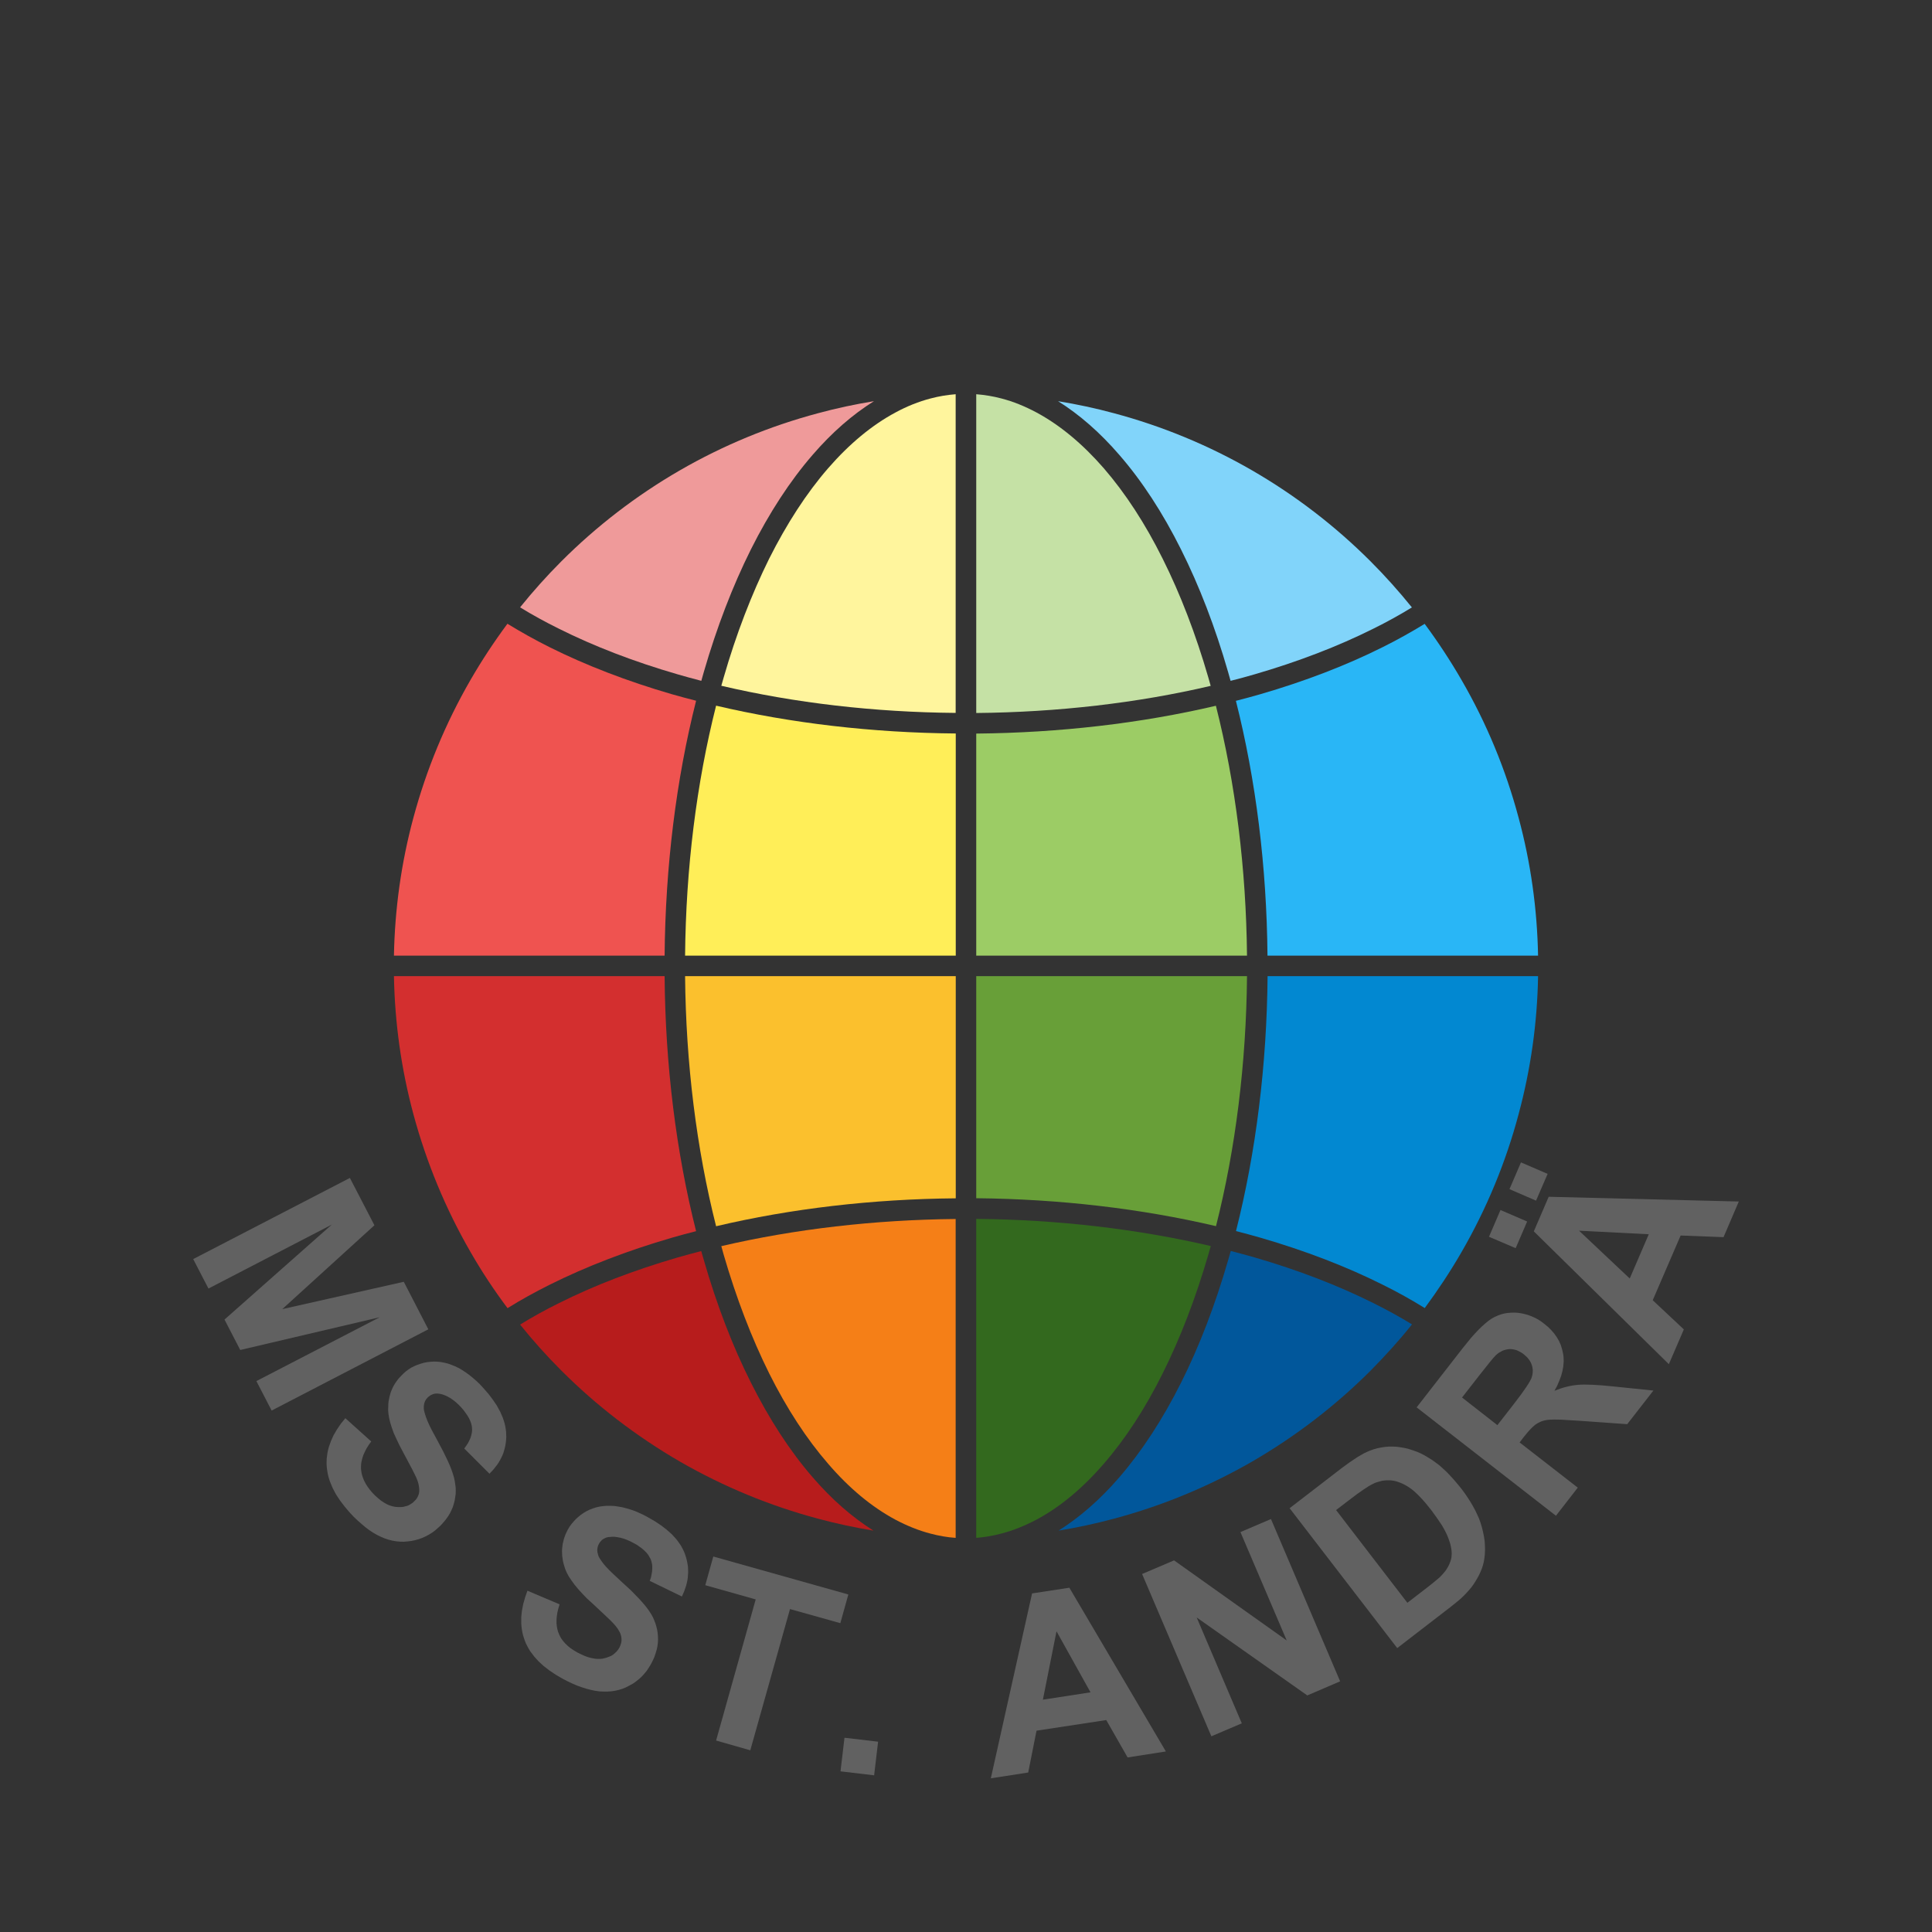 <?xml version="1.0" encoding="UTF-8"?>
<!DOCTYPE svg PUBLIC "-//W3C//DTD SVG 1.1//EN" "http://www.w3.org/Graphics/SVG/1.1/DTD/svg11.dtd">
<svg version="1.2" width="200mm" height="200mm" viewBox="0 0 20000 20000" preserveAspectRatio="xMidYMid" fill-rule="evenodd" stroke-width="28.222" stroke-linejoin="round" xmlns="http://www.w3.org/2000/svg" xmlns:ooo="http://xml.openoffice.org/svg/export" xmlns:xlink="http://www.w3.org/1999/xlink" xmlns:presentation="http://sun.com/xmlns/staroffice/presentation" xmlns:smil="http://www.w3.org/2001/SMIL20/" xmlns:anim="urn:oasis:names:tc:opendocument:xmlns:animation:1.0" xml:space="preserve">
 <rect x="0" y="0" width="20000" height="20000" fill="#333333" stroke="none"/>
 <defs class="ClipPathGroup">
  <clipPath id="presentation_clip_path" clipPathUnits="userSpaceOnUse">
   <rect x="0" y="0" width="20000" height="20000"/>
  </clipPath>
  <clipPath id="presentation_clip_path_shrink" clipPathUnits="userSpaceOnUse">
   <rect x="20" y="20" width="19960" height="19960"/>
  </clipPath>
 </defs>
 <defs class="TextShapeIndex">
  <g ooo:slide="id1" ooo:id-list="id3 id4 id5 id6 id7 id8 id9 id10 id11 id12 id13 id14 id15 id16 id17 id18 id19 id20 id21 id22 id23 id24 id25 id26 id27 id28 id29"/>
 </defs>
 <defs class="EmbeddedBulletChars">
  <g id="bullet-char-template-57356" transform="scale(0,-0)">
   <path d="M 580,1141 L 1163,571 580,0 -4,571 580,1141 Z"/>
  </g>
  <g id="bullet-char-template-57354" transform="scale(0,-0)">
   <path d="M 8,1128 L 1137,1128 1137,0 8,0 8,1128 Z"/>
  </g>
  <g id="bullet-char-template-10146" transform="scale(0,-0)">
   <path d="M 174,0 L 602,739 174,1481 1456,739 174,0 Z M 1358,739 L 309,1346 659,739 1358,739 Z"/>
  </g>
  <g id="bullet-char-template-10132" transform="scale(0,-0)">
   <path d="M 2015,739 L 1276,0 717,0 1260,543 174,543 174,936 1260,936 717,1481 1274,1481 2015,739 Z"/>
  </g>
  <g id="bullet-char-template-10007" transform="scale(0,-0)">
   <path d="M 0,-2 C -7,14 -16,27 -25,37 L 356,567 C 262,823 215,952 215,954 215,979 228,992 255,992 264,992 276,990 289,987 310,991 331,999 354,1012 L 381,999 492,748 772,1049 836,1024 860,1049 C 881,1039 901,1025 922,1006 886,937 835,863 770,784 769,783 710,716 594,584 L 774,223 C 774,196 753,168 711,139 L 727,119 C 717,90 699,76 672,76 641,76 570,178 457,381 L 164,-76 C 142,-110 111,-127 72,-127 30,-127 9,-110 8,-76 1,-67 -2,-52 -2,-32 -2,-23 -1,-13 0,-2 Z"/>
  </g>
  <g id="bullet-char-template-10004" transform="scale(0,-0)">
   <path d="M 285,-33 C 182,-33 111,30 74,156 52,228 41,333 41,471 41,549 55,616 82,672 116,743 169,778 240,778 293,778 328,747 346,684 L 369,508 C 377,444 397,411 428,410 L 1163,1116 C 1174,1127 1196,1133 1229,1133 1271,1133 1292,1118 1292,1087 L 1292,965 C 1292,929 1282,901 1262,881 L 442,47 C 390,-6 338,-33 285,-33 Z"/>
  </g>
  <g id="bullet-char-template-9679" transform="scale(0,-0)">
   <path d="M 813,0 C 632,0 489,54 383,161 276,268 223,411 223,592 223,773 276,916 383,1023 489,1130 632,1184 813,1184 992,1184 1136,1130 1245,1023 1353,916 1407,772 1407,592 1407,412 1353,268 1245,161 1136,54 992,0 813,0 Z"/>
  </g>
  <g id="bullet-char-template-8226" transform="scale(0,-0)">
   <path d="M 346,457 C 273,457 209,483 155,535 101,586 74,649 74,723 74,796 101,859 155,911 209,963 273,989 346,989 419,989 480,963 531,910 582,859 608,796 608,723 608,648 583,586 532,535 482,483 420,457 346,457 Z"/>
  </g>
  <g id="bullet-char-template-8211" transform="scale(0,-0)">
   <path d="M -4,459 L 1135,459 1135,606 -4,606 -4,459 Z"/>
  </g>
  <g id="bullet-char-template-61548" transform="scale(0,-0)">
   <path d="M 173,740 C 173,903 231,1043 346,1159 462,1274 601,1332 765,1332 928,1332 1067,1274 1183,1159 1299,1043 1357,903 1357,740 1357,577 1299,437 1183,322 1067,206 928,148 765,148 601,148 462,206 346,322 231,437 173,577 173,740 Z"/>
  </g>
 </defs>
 <g>
  <g id="id2" class="Master_Slide">
   <g id="bg-id2" class="Background"/>
   <g id="bo-id2" class="BackgroundObjects"/>
  </g>
 </g>
 <g class="SlideGroup">
  <g>
   <g id="container-id1">
    <g id="id1" class="Slide" clip-path="url(#presentation_clip_path)">
     <g class="Page">
      <g class="Group">
       <g class="com.sun.star.drawing.PolyPolygonShape">
        <g id="id3">
         <rect class="BoundingBox" stroke="none" fill="none" x="2597" y="2750" width="14574" height="14472"/>
        </g>
       </g>
       <g class="Group">
        <g class="com.sun.star.drawing.PolyPolygonShape">
         <g id="id4">
          <rect class="BoundingBox" stroke="none" fill="none" x="2000" y="12194" width="2435" height="2410"/>
          <path fill="rgb(97,97,97)" stroke="none" d="M 2000,13034 L 3622,12194 3876,12684 2922,13552 4180,13269 4434,13761 2812,14602 2654,14297 3931,13636 2487,13975 2324,13660 3435,12677 2158,13339 2000,13034 Z"/>
         </g>
        </g>
        <g class="com.sun.star.drawing.PolyPolygonShape">
         <g id="id5">
          <rect class="BoundingBox" stroke="none" fill="none" x="3381" y="14095" width="1861" height="1866"/>
          <path fill="rgb(97,97,97)" stroke="none" d="M 3575,14681 L 3843,14922 3817,14958 3795,14993 3776,15030 3761,15064 3750,15098 3742,15132 3739,15149 3738,15165 3737,15181 3737,15198 3738,15214 3740,15231 3743,15247 3746,15263 3756,15295 3769,15327 3785,15358 3805,15390 3828,15421 3855,15453 3885,15484 3916,15511 3945,15535 3975,15555 4004,15571 4019,15578 4034,15584 4048,15589 4063,15593 4077,15596 4092,15599 4121,15601 4148,15601 4161,15600 4174,15599 4186,15596 4198,15593 4210,15590 4222,15586 4233,15581 4243,15575 4254,15569 4264,15562 4274,15555 4283,15546 4294,15535 4305,15524 4314,15512 4322,15499 4328,15486 4333,15473 4337,15459 4339,15444 4340,15437 4340,15429 4340,15412 4338,15395 4335,15376 4331,15357 4325,15337 4317,15315 4308,15293 4288,15252 4258,15193 4167,15022 4132,14955 4103,14894 4076,14835 4056,14779 4040,14728 4028,14679 4021,14634 4019,14613 4018,14592 4020,14537 4022,14510 4027,14484 4032,14459 4039,14434 4046,14410 4056,14386 4066,14363 4078,14341 4091,14319 4106,14298 4121,14277 4138,14258 4175,14220 4201,14197 4229,14176 4257,14158 4287,14143 4320,14129 4352,14118 4386,14108 4421,14101 4456,14097 4492,14095 4529,14096 4565,14100 4601,14107 4638,14116 4674,14129 4711,14144 4749,14162 4785,14183 4821,14207 4857,14233 4893,14262 4930,14294 4966,14328 5001,14366 5056,14429 5103,14491 5144,14552 5178,14614 5204,14674 5214,14703 5223,14733 5230,14762 5235,14791 5239,14821 5240,14850 5241,14878 5239,14906 5236,14934 5232,14961 5226,14988 5219,15014 5211,15041 5201,15066 5189,15091 5176,15116 5162,15140 5146,15164 5109,15211 5067,15256 4806,14995 4826,14967 4844,14940 4858,14913 4870,14886 4878,14860 4881,14847 4884,14834 4886,14822 4887,14808 4887,14796 4886,14783 4885,14771 4883,14758 4880,14746 4877,14733 4867,14707 4855,14681 4839,14654 4820,14627 4799,14598 4774,14569 4747,14541 4720,14516 4692,14494 4665,14475 4637,14459 4610,14446 4583,14436 4569,14432 4555,14429 4547,14428 4538,14427 4529,14426 4521,14426 4513,14426 4504,14427 4496,14429 4488,14430 4481,14433 4473,14436 4466,14439 4459,14443 4452,14447 4445,14452 4438,14457 4432,14463 4426,14468 4421,14474 4416,14480 4411,14486 4407,14493 4403,14499 4400,14506 4397,14513 4394,14521 4392,14528 4390,14536 4389,14544 4387,14560 4387,14578 4388,14589 4390,14603 4398,14633 4409,14668 4424,14707 4443,14750 4467,14799 4527,14910 4588,15025 4637,15126 4657,15172 4674,15215 4688,15256 4699,15293 4707,15328 4712,15362 4717,15397 4718,15432 4717,15466 4712,15500 4707,15533 4698,15567 4688,15600 4674,15632 4658,15665 4639,15696 4617,15727 4592,15758 4565,15788 4534,15817 4504,15843 4473,15866 4441,15886 4407,15904 4372,15920 4336,15933 4297,15944 4258,15952 4218,15957 4178,15960 4139,15959 4098,15955 4059,15948 4020,15938 3981,15925 3941,15908 3902,15889 3862,15866 3823,15840 3783,15810 3744,15777 3704,15742 3663,15703 3623,15661 3568,15596 3520,15533 3479,15471 3445,15407 3419,15345 3408,15314 3399,15283 3392,15253 3387,15221 3383,15190 3381,15160 3381,15129 3382,15099 3386,15069 3390,15039 3397,15007 3405,14977 3426,14918 3453,14858 3488,14798 3528,14739 3575,14681 Z"/>
         </g>
        </g>
        <g class="com.sun.star.drawing.PolyPolygonShape">
         <g id="id6">
          <rect class="BoundingBox" stroke="none" fill="none" x="5396" y="15588" width="1729" height="1925"/>
          <path fill="rgb(97,97,97)" stroke="none" d="M 5460,16467 L 5793,16608 5780,16651 5770,16692 5764,16732 5761,16769 5761,16805 5765,16840 5768,16856 5772,16873 5776,16888 5782,16904 5788,16919 5795,16934 5803,16949 5811,16963 5831,16990 5853,17015 5879,17040 5908,17063 5941,17085 5976,17106 6015,17125 6052,17142 6088,17155 6123,17164 6156,17170 6172,17172 6188,17173 6204,17173 6219,17172 6234,17171 6248,17168 6276,17161 6301,17152 6313,17147 6326,17142 6337,17135 6347,17129 6357,17120 6366,17113 6375,17104 6384,17096 6391,17086 6399,17077 6406,17066 6412,17056 6419,17041 6424,17027 6429,17013 6432,16999 6434,16984 6434,16970 6433,16956 6431,16941 6429,16934 6427,16926 6422,16910 6414,16894 6405,16878 6395,16861 6382,16844 6368,16826 6352,16808 6321,16776 6273,16730 6131,16597 6076,16547 6028,16497 5985,16450 5948,16405 5916,16361 5888,16319 5866,16278 5858,16259 5850,16240 5834,16187 5828,16161 5824,16135 5820,16109 5819,16083 5818,16057 5819,16032 5822,16007 5825,15982 5831,15958 5837,15933 5845,15909 5854,15884 5877,15836 5895,15806 5915,15778 5937,15752 5960,15727 5985,15704 6012,15682 6041,15662 6071,15644 6104,15628 6138,15615 6172,15604 6208,15596 6244,15591 6282,15588 6321,15588 6361,15590 6401,15596 6442,15603 6484,15614 6528,15627 6572,15642 6616,15661 6661,15682 6706,15706 6779,15748 6844,15791 6902,15836 6954,15882 6999,15931 7018,15956 7036,15981 7052,16006 7066,16032 7079,16058 7090,16085 7099,16113 7107,16140 7113,16167 7118,16194 7122,16221 7123,16248 7124,16275 7122,16303 7120,16331 7116,16359 7110,16386 7103,16414 7084,16470 7059,16527 6726,16365 6738,16332 6745,16299 6750,16269 6752,16240 6752,16213 6751,16200 6749,16187 6746,16174 6743,16162 6739,16150 6735,16139 6728,16127 6722,16116 6716,16105 6708,16093 6691,16072 6670,16051 6647,16031 6620,16011 6591,15991 6558,15973 6523,15955 6489,15940 6456,15928 6424,15919 6393,15913 6363,15909 6334,15909 6320,15910 6305,15911 6296,15912 6288,15914 6279,15916 6271,15919 6264,15922 6257,15926 6250,15929 6243,15934 6236,15938 6230,15943 6225,15949 6219,15955 6214,15961 6209,15968 6204,15975 6200,15983 6196,15990 6193,15997 6190,16004 6188,16012 6186,16019 6185,16026 6184,16034 6183,16042 6183,16049 6184,16057 6184,16065 6186,16073 6190,16089 6195,16107 6200,16118 6206,16129 6223,16155 6244,16184 6271,16216 6304,16251 6343,16289 6435,16375 6531,16463 6610,16544 6644,16581 6674,16616 6700,16649 6722,16680 6742,16711 6759,16742 6773,16774 6785,16806 6795,16839 6803,16872 6808,16905 6811,16940 6812,16975 6810,17010 6805,17046 6797,17081 6786,17118 6773,17156 6756,17193 6737,17230 6716,17264 6695,17296 6671,17325 6645,17354 6617,17380 6587,17404 6555,17427 6519,17447 6483,17466 6447,17481 6409,17493 6370,17502 6331,17508 6289,17511 6248,17511 6206,17509 6162,17503 6118,17494 6071,17482 6024,17467 5976,17450 5927,17429 5876,17405 5824,17378 5752,17336 5685,17291 5626,17245 5574,17197 5529,17147 5509,17120 5489,17094 5473,17067 5458,17040 5444,17012 5433,16984 5423,16955 5414,16926 5407,16895 5402,16865 5398,16835 5396,16804 5396,16740 5403,16674 5416,16607 5435,16539 5460,16467 Z"/>
         </g>
        </g>
        <g class="com.sun.star.drawing.PolyPolygonShape">
         <g id="id7">
          <rect class="BoundingBox" stroke="none" fill="none" x="7301" y="16113" width="1482" height="2007"/>
          <path fill="rgb(97,97,97)" stroke="none" d="M 7413,18018 L 7823,16557 7301,16410 7384,16113 8782,16506 8699,16803 8178,16657 7767,18119 7413,18018 Z"/>
         </g>
        </g>
        <g class="com.sun.star.drawing.PolyPolygonShape">
         <g id="id8">
          <rect class="BoundingBox" stroke="none" fill="none" x="8701" y="17989" width="390" height="390"/>
          <path fill="rgb(97,97,97)" stroke="none" d="M 8701,18337 L 8742,17989 9090,18030 9049,18378 8701,18337 Z"/>
         </g>
        </g>
        <g class="com.sun.star.drawing.PolyPolygonShape">
         <g id="id9">
          <rect class="BoundingBox" stroke="none" fill="none" x="10257" y="16436" width="1813" height="1974"/>
          <path fill="rgb(97,97,97)" stroke="none" d="M 12069,18131 L 11673,18193 11452,17806 10730,17916 10644,18349 10257,18409 10684,16495 11070,16436 12069,18131 Z M 11289,17519 L 10937,16887 10796,17595 11289,17519 Z"/>
         </g>
        </g>
        <g class="com.sun.star.drawing.PolyPolygonShape">
         <g id="id10">
          <rect class="BoundingBox" stroke="none" fill="none" x="11823" y="15725" width="2051" height="2250"/>
          <path fill="rgb(97,97,97)" stroke="none" d="M 12540,17974 L 11823,16294 12154,16153 13320,16982 12841,15860 13157,15725 13873,17405 13533,17551 12388,16744 12855,17840 12540,17974 Z"/>
         </g>
        </g>
        <g class="com.sun.star.drawing.PolyPolygonShape">
         <g id="id11">
          <rect class="BoundingBox" stroke="none" fill="none" x="13349" y="14975" width="2025" height="2087"/>
          <path fill="rgb(97,97,97)" stroke="none" d="M 13350,15613 L 13885,15201 13971,15138 14049,15086 14086,15064 14119,15045 14151,15030 14181,15017 14220,15003 14259,14992 14300,14984 14340,14978 14380,14975 14420,14975 14461,14977 14503,14983 14543,14990 14584,15000 14624,15013 14664,15027 14704,15044 14743,15064 14782,15087 14821,15111 14859,15138 14899,15168 14937,15202 14976,15238 15014,15278 15053,15321 15092,15367 15132,15416 15165,15461 15195,15505 15223,15549 15248,15592 15271,15634 15291,15676 15310,15718 15325,15759 15340,15808 15352,15857 15362,15906 15369,15953 15372,15999 15373,16045 15371,16089 15366,16134 15360,16168 15352,16201 15341,16235 15328,16268 15312,16303 15293,16338 15272,16373 15249,16408 15230,16434 15207,16461 15182,16489 15154,16518 15124,16547 15089,16577 15014,16637 14464,17061 13350,15613 Z M 13831,15632 L 14569,16592 14787,16424 14843,16379 14890,16340 14910,16322 14927,16304 14941,16288 14953,16274 14967,16256 14979,16237 14990,16219 15000,16200 15008,16181 15015,16162 15021,16143 15025,16123 15027,16102 15028,16081 15027,16058 15024,16034 15019,16008 15013,15982 15004,15954 14994,15925 14981,15893 14966,15861 14948,15827 14928,15792 14878,15718 14819,15636 14757,15559 14727,15525 14698,15494 14669,15465 14643,15441 14617,15419 14592,15401 14567,15385 14543,15371 14519,15359 14495,15349 14470,15340 14447,15333 14424,15328 14401,15325 14378,15324 14354,15324 14331,15326 14308,15329 14285,15335 14260,15342 14236,15350 14213,15361 14193,15371 14170,15384 14115,15420 14045,15469 13962,15532 13831,15632 Z"/>
         </g>
        </g>
        <g class="com.sun.star.drawing.PolyPolygonShape">
         <g id="id12">
          <rect class="BoundingBox" stroke="none" fill="none" x="14665" y="13588" width="2452" height="2105"/>
          <path fill="rgb(97,97,97)" stroke="none" d="M 16107,15691 L 14665,14569 15142,13956 15228,13850 15268,13805 15307,13764 15343,13729 15378,13698 15411,13671 15442,13650 15473,13633 15504,13619 15536,13607 15569,13598 15604,13592 15639,13589 15674,13588 15711,13590 15747,13595 15783,13603 15819,13613 15854,13626 15888,13641 15922,13659 15954,13680 15986,13704 16026,13737 16060,13771 16090,13806 16116,13843 16139,13882 16157,13923 16170,13965 16180,14008 16184,14030 16186,14053 16187,14075 16187,14098 16183,14146 16174,14194 16161,14243 16142,14293 16120,14345 16092,14397 16155,14374 16186,14364 16217,14356 16247,14349 16277,14343 16306,14339 16334,14336 16365,14334 16399,14333 16482,14335 16581,14341 16698,14352 17116,14395 16845,14743 16367,14709 16156,14696 16085,14695 16058,14696 16036,14697 16018,14699 16000,14702 15982,14706 15966,14711 15950,14717 15935,14724 15921,14731 15908,14739 15894,14748 15880,14760 15865,14773 15849,14789 15833,14806 15815,14826 15777,14872 15731,14932 16333,15400 16107,15691 Z M 15501,14753 L 15669,14537 15742,14441 15797,14363 15818,14331 15835,14303 15847,14280 15852,14270 15855,14261 15860,14245 15864,14228 15866,14212 15867,14196 15867,14180 15865,14164 15862,14148 15858,14133 15852,14117 15845,14102 15836,14086 15826,14072 15815,14058 15802,14044 15787,14031 15772,14018 15754,14005 15735,13994 15717,13985 15699,13977 15680,13972 15662,13968 15653,13967 15643,13966 15634,13966 15625,13966 15606,13968 15587,13972 15569,13977 15551,13984 15534,13994 15516,14004 15499,14017 15483,14031 15473,14042 15460,14056 15424,14099 15312,14240 15135,14467 15501,14753 Z"/>
         </g>
        </g>
        <g class="com.sun.star.drawing.PolyPolygonShape">
         <g id="id13">
          <rect class="BoundingBox" stroke="none" fill="none" x="15414" y="12033" width="2587" height="2090"/>
          <path fill="rgb(97,97,97)" stroke="none" d="M 18000,12438 L 17842,12807 17398,12790 17109,13460 17431,13762 17276,14122 15878,12747 16032,12389 18000,12438 Z M 17068,12777 L 16346,12740 16871,13235 17068,12777 Z M 15690,12921 L 15414,12803 15533,12526 15809,12645 15690,12921 Z M 15901,12429 L 15626,12310 15745,12033 16021,12152 15901,12429 Z"/>
         </g>
        </g>
       </g>
      </g>
      <g class="Group">
       <g class="com.sun.star.drawing.ClosedBezierShape">
        <g id="id14">
         <rect class="BoundingBox" stroke="none" fill="none" x="4078" y="10105" width="3130" height="3438"/>
         <path fill="rgb(211,47,47)" stroke="none" d="M 4279,11532 C 4154,11068 4087,10589 4078,10105 L 6880,10105 C 6887,11023 6999,11926 7206,12745 7122,12766 7039,12789 6958,12812 6493,12947 6068,13111 5691,13299 5537,13376 5390,13457 5254,13542 5115,13357 4987,13163 4871,12961 4611,12511 4413,12030 4279,11532 Z"/>
        </g>
       </g>
       <g class="com.sun.star.drawing.ClosedBezierShape">
        <g id="id15">
         <rect class="BoundingBox" stroke="none" fill="none" x="5383" y="12951" width="3660" height="2895"/>
         <path fill="rgb(183,28,28)" stroke="none" d="M 5811,14188 C 5660,14037 5518,13879 5384,13712 5511,13634 5644,13560 5786,13490 6151,13307 6565,13148 7016,13017 7096,12994 7178,12972 7259,12951 7268,12982 7277,13013 7286,13044 7420,13510 7584,13936 7773,14312 7963,14691 8177,15021 8412,15292 8612,15524 8823,15707 9042,15845 8848,15813 8656,15772 8467,15721 7969,15588 7488,15389 7038,15130 6588,14869 6176,14553 5811,14188 Z"/>
        </g>
       </g>
       <g class="com.sun.star.drawing.ClosedBezierShape">
        <g id="id16">
         <rect class="BoundingBox" stroke="none" fill="none" x="10957" y="12950" width="3661" height="2896"/>
         <path fill="rgb(1,87,155)" stroke="none" d="M 11533,15721 C 11344,15772 11152,15813 10958,15845 11177,15707 11388,15524 11588,15292 11822,15021 12037,14691 12227,14312 12416,13936 12579,13510 12714,13044 12723,13013 12732,12982 12741,12950 12824,12971 12906,12994 12988,13017 13439,13148 13852,13307 14218,13490 14359,13560 14491,13633 14617,13710 14483,13878 14339,14036 14189,14188 13824,14553 13412,14869 12962,15130 12512,15389 12031,15588 11533,15721 Z"/>
        </g>
       </g>
       <g class="com.sun.star.drawing.ClosedBezierShape">
        <g id="id17">
         <rect class="BoundingBox" stroke="none" fill="none" x="12795" y="10104" width="3128" height="3438"/>
         <path fill="rgb(2,136,209)" stroke="none" d="M 15130,12961 C 15014,13162 14886,13355 14749,13541 14612,13456 14467,13375 14313,13299 13938,13111 13511,12947 13046,12812 12964,12788 12879,12766 12795,12744 13002,11926 13114,11023 13122,10105 L 15922,10105 C 15914,10589 15846,11068 15721,11532 15589,12030 15390,12511 15130,12961 Z"/>
        </g>
       </g>
       <g class="com.sun.star.drawing.ClosedBezierShape">
        <g id="id18">
         <rect class="BoundingBox" stroke="none" fill="none" x="12794" y="6458" width="3129" height="3436"/>
         <path fill="rgb(41,182,246)" stroke="none" d="M 15721,8467 C 15846,8930 15913,9409 15922,9893 L 13121,9893 C 13113,8974 13001,8073 12794,7255 12878,7233 12963,7211 13045,7187 13510,7052 13936,6888 14312,6700 14465,6624 14611,6542 14748,6458 14885,6643 15013,6837 15129,7038 15390,7488 15588,7968 15721,8467 Z"/>
        </g>
       </g>
       <g class="com.sun.star.drawing.ClosedBezierShape">
        <g id="id19">
         <rect class="BoundingBox" stroke="none" fill="none" x="10953" y="4153" width="3664" height="2896"/>
         <path fill="rgb(129,212,250)" stroke="none" d="M 14188,5811 C 14339,5962 14482,6122 14616,6288 14490,6365 14357,6439 14217,6508 13851,6691 13437,6850 12986,6981 12905,7005 12822,7027 12739,7048 12731,7017 12722,6987 12713,6956 12579,6490 12415,6065 12226,5688 12037,5309 11822,4979 11587,4709 11386,4476 11173,4291 10953,4153 11148,4185 11342,4226 11533,4278 12030,4411 12511,4609 12961,4869 13411,5129 13823,5446 14188,5811 Z"/>
        </g>
       </g>
       <g class="com.sun.star.drawing.ClosedBezierShape">
        <g id="id20">
         <rect class="BoundingBox" stroke="none" fill="none" x="5384" y="4153" width="3664" height="2896"/>
         <path fill="rgb(239,154,154)" stroke="none" d="M 8467,4278 C 8658,4226 8851,4185 9047,4153 8826,4291 8613,4476 8412,4709 8178,4979 7963,5309 7773,5688 7585,6065 7421,6490 7286,6956 7277,6986 7269,7017 7260,7048 7178,7027 7096,7004 7016,6981 6564,6850 6151,6691 5785,6508 5644,6438 5510,6365 5384,6287 5518,6121 5660,5962 5811,5811 6176,5446 6588,5129 7038,4869 7488,4609 7969,4411 8467,4278 Z"/>
        </g>
       </g>
       <g class="com.sun.star.drawing.ClosedBezierShape">
        <g id="id21">
         <rect class="BoundingBox" stroke="none" fill="none" x="4078" y="6457" width="3130" height="3437"/>
         <path fill="rgb(239,83,80)" stroke="none" d="M 4871,7038 C 4987,6837 5115,6643 5253,6457 5390,6541 5536,6623 5690,6700 6067,6888 6492,7052 6957,7187 7039,7210 7122,7233 7206,7254 6999,8072 6888,8974 6880,9893 L 4078,9893 C 4087,9409 4154,8930 4279,8467 4413,7968 4611,7488 4871,7038 Z"/>
        </g>
       </g>
       <g class="com.sun.star.drawing.ClosedBezierShape">
        <g id="id22">
         <rect class="BoundingBox" stroke="none" fill="none" x="7467" y="12619" width="2427" height="3302"/>
         <path fill="rgb(245,127,23)" stroke="none" d="M 7491,12987 C 7483,12958 7475,12930 7467,12900 8226,12723 9053,12627 9893,12619 L 9893,15920 C 9806,15914 9719,15899 9633,15876 9510,15844 9389,15795 9270,15732 9027,15602 8792,15408 8573,15153 8349,14895 8144,14580 7963,14218 7781,13852 7622,13438 7491,12987 Z"/>
        </g>
       </g>
       <g class="com.sun.star.drawing.ClosedBezierShape">
        <g id="id23">
         <rect class="BoundingBox" stroke="none" fill="none" x="7092" y="7305" width="2803" height="2589"/>
         <path fill="rgb(255,238,88)" stroke="none" d="M 9894,7593 L 9894,9893 7092,9893 C 7100,8991 7210,8107 7413,7305 8188,7487 9033,7586 9894,7593 Z"/>
        </g>
       </g>
       <g class="com.sun.star.drawing.ClosedBezierShape">
        <g id="id24">
         <rect class="BoundingBox" stroke="none" fill="none" x="7092" y="10105" width="2803" height="2590"/>
         <path fill="rgb(251,192,45)" stroke="none" d="M 7413,12694 C 7210,11891 7100,11006 7092,10105 L 9894,10105 9894,12405 C 9033,12412 8188,12511 7413,12694 Z"/>
        </g>
       </g>
       <g class="com.sun.star.drawing.ClosedBezierShape">
        <g id="id25">
         <rect class="BoundingBox" stroke="none" fill="none" x="7467" y="4081" width="2427" height="3300"/>
         <path fill="rgb(255,245,157)" stroke="none" d="M 9893,4081 L 9893,7380 C 9052,7373 8226,7277 7467,7099 7475,7071 7483,7042 7491,7015 7621,6563 7781,6150 7962,5784 8144,5422 8348,5106 8572,4848 8792,4595 9027,4400 9270,4270 9388,4206 9510,4157 9633,4125 9719,4102 9805,4088 9893,4081 Z"/>
        </g>
       </g>
       <g class="com.sun.star.drawing.ClosedBezierShape">
        <g id="id26">
         <rect class="BoundingBox" stroke="none" fill="none" x="10106" y="12618" width="2429" height="3303"/>
         <path fill="rgb(51,105,30)" stroke="none" d="M 10367,15875 C 10281,15898 10193,15913 10106,15920 L 10106,12618 C 10947,12625 11774,12722 12534,12899 12526,12928 12517,12957 12509,12986 12378,13437 12219,13851 12036,14217 11856,14579 11651,14894 11427,15152 11207,15407 10973,15601 10730,15731 10610,15794 10490,15843 10367,15875 Z"/>
        </g>
       </g>
       <g class="com.sun.star.drawing.ClosedBezierShape">
        <g id="id27">
         <rect class="BoundingBox" stroke="none" fill="none" x="10105" y="7306" width="2805" height="2588"/>
         <path fill="rgb(156,204,101)" stroke="none" d="M 12587,7306 C 12790,8108 12900,8992 12909,9893 L 10106,9893 10106,7594 C 10966,7586 11811,7488 12587,7306 Z"/>
        </g>
       </g>
       <g class="com.sun.star.drawing.ClosedBezierShape">
        <g id="id28">
         <rect class="BoundingBox" stroke="none" fill="none" x="10105" y="10105" width="2805" height="2589"/>
         <path fill="rgb(104,159,56)" stroke="none" d="M 10106,12404 L 10106,10105 12909,10105 C 12901,11005 12791,11891 12588,12693 11812,12511 10966,12412 10106,12404 Z"/>
        </g>
       </g>
       <g class="com.sun.star.drawing.ClosedBezierShape">
        <g id="id29">
         <rect class="BoundingBox" stroke="none" fill="none" x="10106" y="4081" width="2428" height="3302"/>
         <path fill="rgb(197,225,165)" stroke="none" d="M 12509,7015 C 12517,7043 12525,7072 12533,7100 11774,7278 10947,7373 10106,7381 L 10106,4081 C 10193,4088 10281,4102 10367,4125 10490,4157 10610,4206 10730,4270 10973,4401 11207,4595 11427,4848 11651,5107 11856,5422 12036,5784 12219,6150 12378,6563 12509,7015 Z"/>
        </g>
       </g>
      </g>
     </g>
    </g>
   </g>
  </g>
 </g>
</svg>